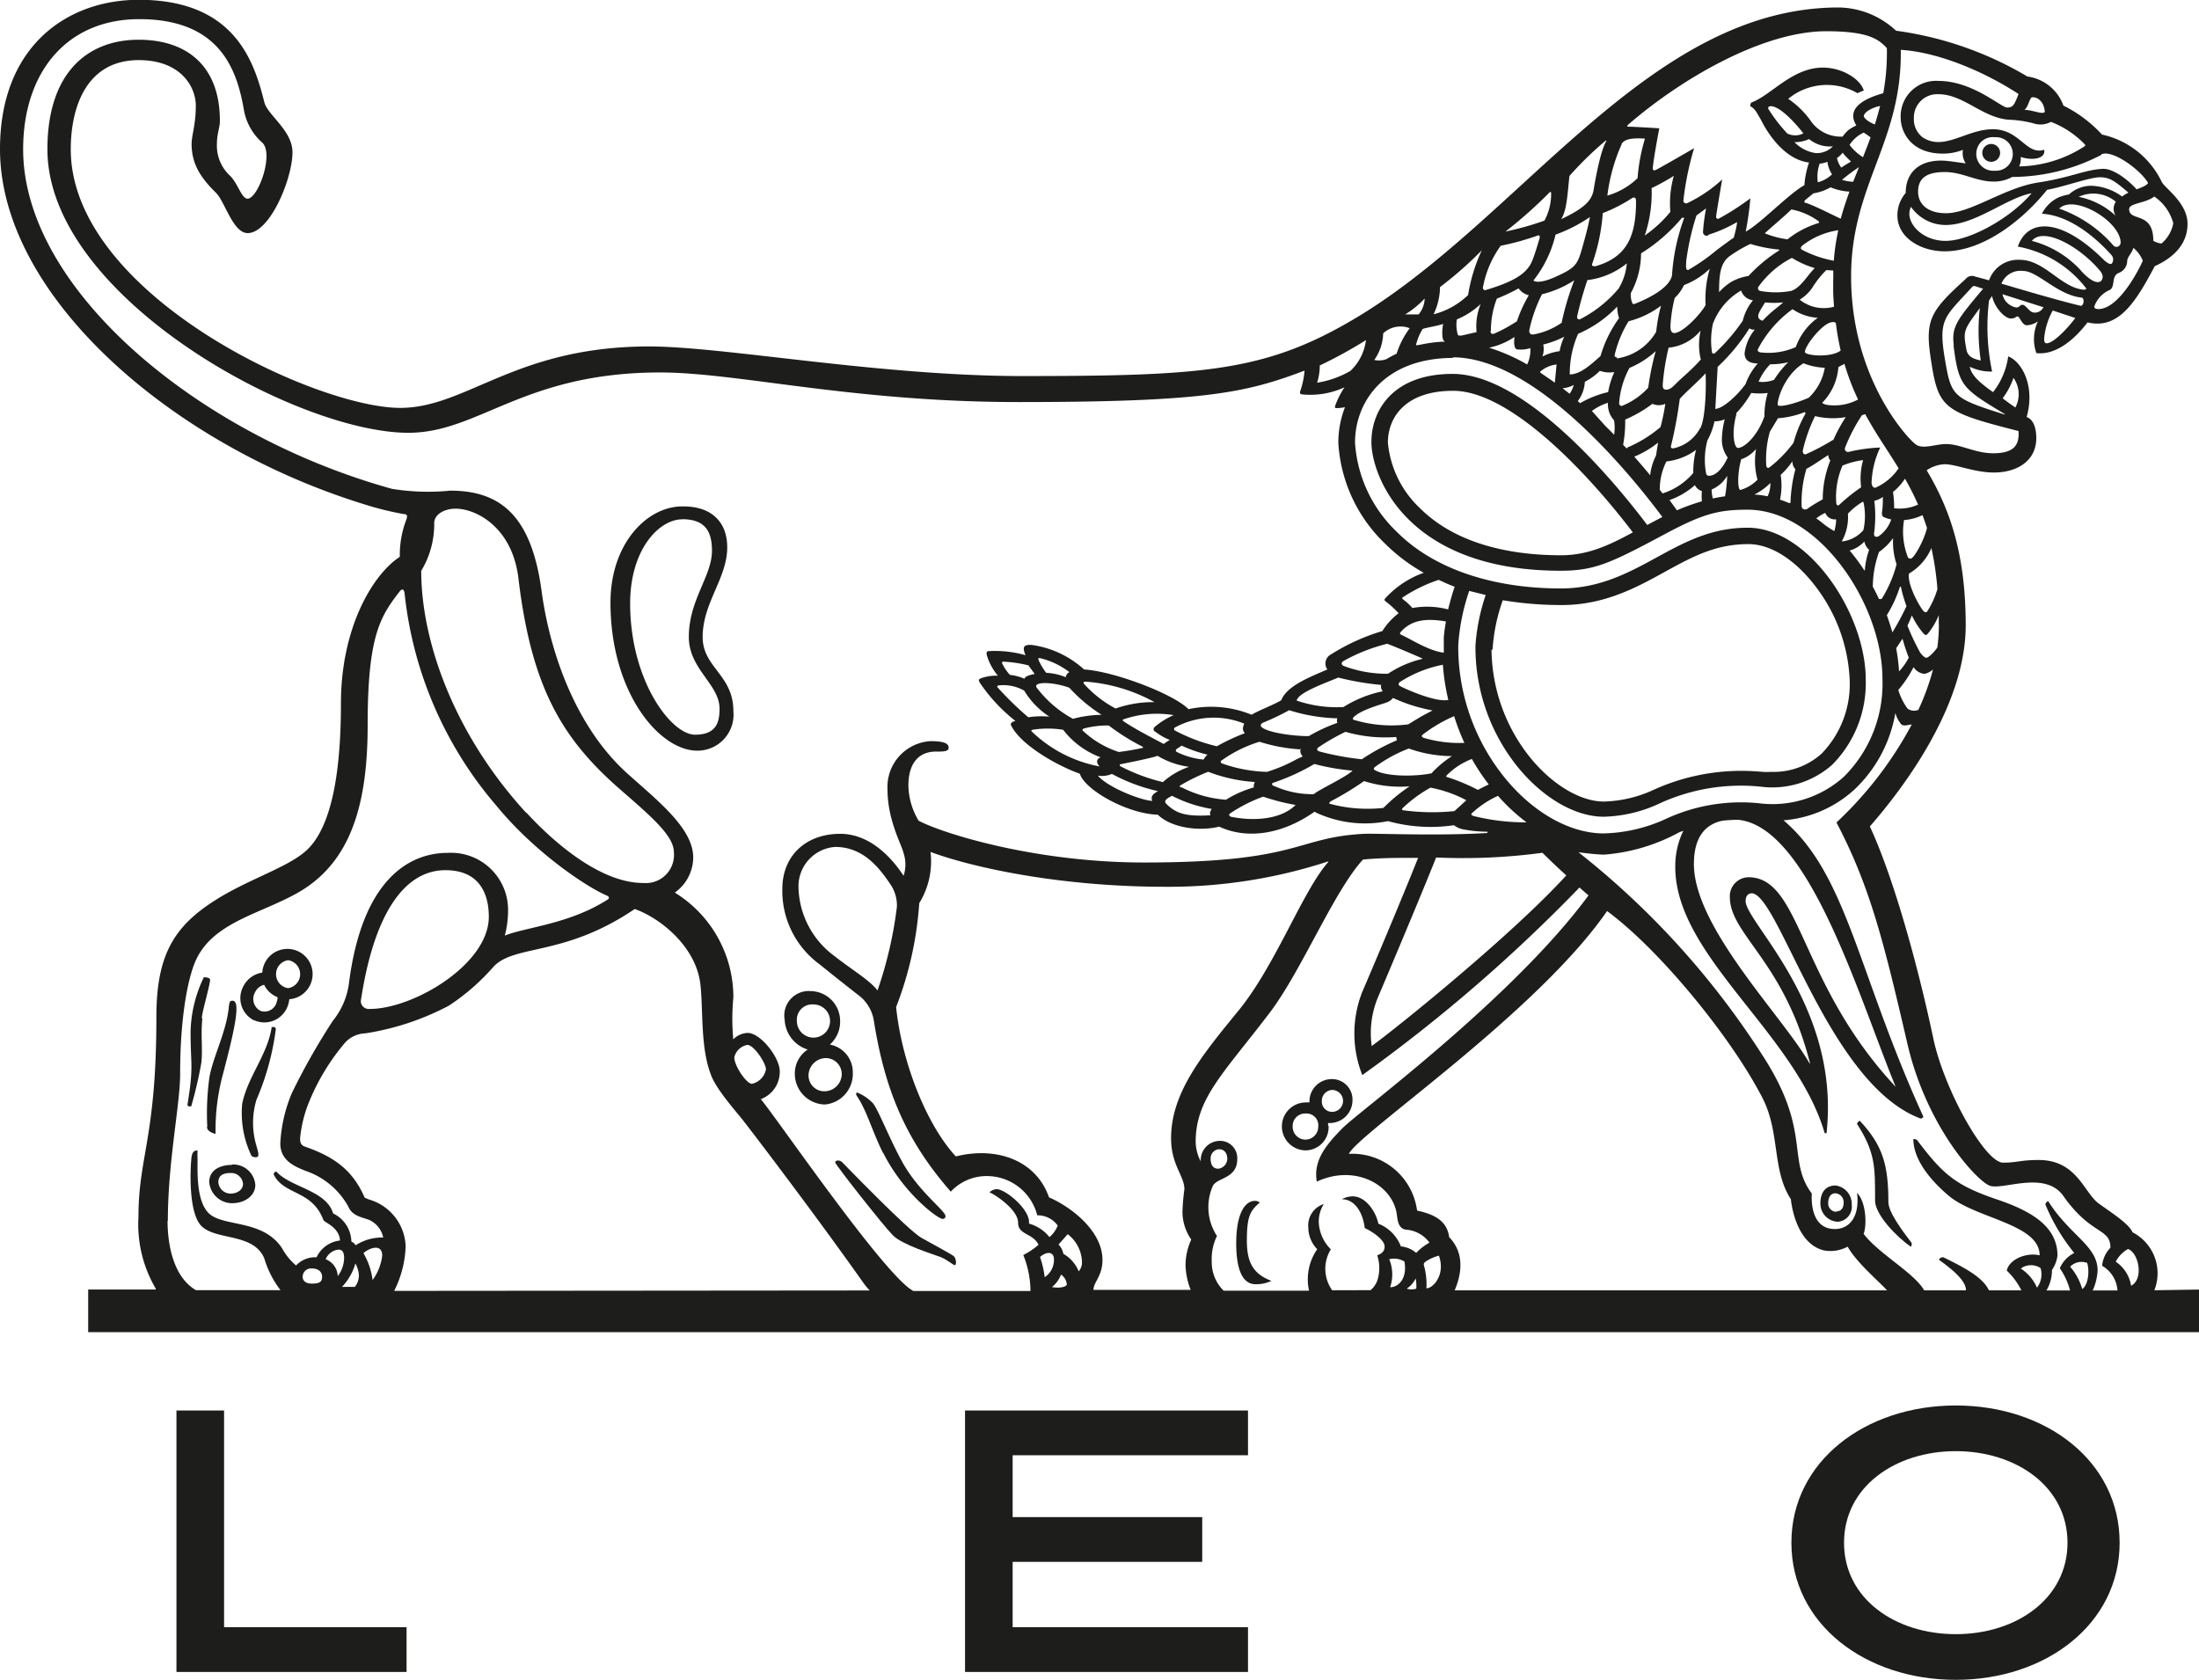 <svg xmlns="http://www.w3.org/2000/svg" xmlns:xlink="http://www.w3.org/1999/xlink" viewBox="0 0 214.72 164.03"><defs><style>.a{fill:none;}.b{clip-path:url(#a);}.c{fill:#1d1d1b;}</style><clipPath id="a" transform="translate(-20.39 -31.63)"><rect class="a" x="20.39" y="31.63" width="214.72" height="164.03"/></clipPath></defs><title>Leo</title><g class="b"><path class="c" d="M230.75,157.62a4.5,4.5,0,0,0-2.13-5.66c-.37-.87-2.19-2-3.24-2.77-1.49-1-2.13-4.29-5.92-4.29-1.83,0-2.07.26-3.48.26-1.77,0-5.76-7.16-6.81-12.12-1.74-8.2-4.13-16.28-6.2-20.71,3.18-3.64,9.36-11.73,9.36-19.64,0-7.3-1.72-11.63-3.81-15.14a3.42,3.42,0,0,1,1.75-.59c1.13,0,2.89.81,4.82.81,2.28,0,4.13-1.16,4.13-3.35,0-1.12-.33-1.85-.94-2.07.87-3.06-.5-5.43-1.8-5.92A7.23,7.23,0,0,1,215,69.92c-1.64-1.14-2.14-1.81-2.27-2.48a4.62,4.62,0,0,0,2.18.47,21.06,21.06,0,0,1-.3-6.94l.29-.44c.28,1.25,1.32,2.2,1.82,2.2s.48-.2.68-.2.44.86.88.86a2,2,0,0,0,1.1-.38,4.09,4.09,0,0,0-.15,3.1c1.58.18,3.32-.83,5-3,3.06.74,4.75-2.08,6.56-5.49,1.77-.8,3.2-2.1,3.2-4.14s-2.21-3.47-2.52-4.09a8.47,8.47,0,0,0-5.83-4.62,13,13,0,0,0-3.77-2.83,4.35,4.35,0,0,0-3.52-2.84,34,34,0,0,0-12.82-4.47,8.36,8.36,0,0,0-5.6-2.27c-18.53,0-30.91,20.47-46.87,30.15-9,5.44-15,5.84-33.16,5.84C106,68.3,91,65.46,83.78,65.46c-13.11,0-17.79,6-24.34,6C51,71.41,27.3,60.28,27.3,46.21c0-4.1,1.52-8.71,6.64-8.71,4.09,0,5.57,2.59,5.57,4.45s-.41,2.9-.41,3.73c0,2.08,1,3.41,2.4,4.8.86.87,1.65,3.91,3.07,3.91,2.19,0,4.38-5.34,4.38-7.89,0-2.13-2.45-3.65-2.75-4.89-1-4-2.9-10-12.26-10-6.95,0-13.55,4.49-13.55,14.58,0,14.2,16.51,28.76,35.43,34.64a30.25,30.25,0,0,0,4,1c.31,0,.39.14.24.56A9.54,9.54,0,0,0,59.43,86c-2.7,1.77-5.75,7-5.75,14.31,0,5.69-.64,11.54-3.14,14.14-1.72,1.79-5.63,2.89-9,5-4.2,2.62-5.88,5.47-5.88,11.5,0,11.76-1.75,13.58-1.75,19.51a12.35,12.35,0,0,0,1.69,7,.41.41,0,0,0,0,.09H29v4.16H235.11v-4.16Zm-80.28,0a3.62,3.62,0,0,1-.13-4,3.94,3.94,0,0,1-1.18-2.65,3.25,3.25,0,0,1,.49-1.77,2.19,2.19,0,0,0-1.51,2.3,3.05,3.05,0,0,0,.87,2.11,5.15,5.15,0,0,0-.8,4.05h-8.34a3.9,3.9,0,0,1-1.16-2.85,5.07,5.07,0,0,1,.51-2.49,5.14,5.14,0,0,1-.42-4.85c.37-.87,2.4-.71,2.4-2.65a1.68,1.68,0,0,0-1.85-1.78,1.87,1.87,0,0,0-1.71,2,4.24,4.24,0,0,1-.5-1.92c0-4.23,2.73-6.69,7.2-12.56,3.15-4.14,6.28-11.88,9.14-15,1.05-.1,2.36-.16,3.93-.16h1.45c-1.63,4.09-4.37,10.57-5.45,13.08a11.07,11.07,0,0,0,0,8.13,155.9,155.9,0,0,0,21.21-18.32c.32.29.62.55.88.77-7.42,10.09-22.4,21.09-24,22.71s-2.9,3.17-2.53,5.24c3.62-1.68,7.22.18,7.78,3,.11.6.08,1.52.88,1.69a3.09,3.09,0,0,1,2.34,1.27,5.44,5.44,0,0,0-1.3,1,2.6,2.6,0,0,0-1.49-.63,3.88,3.88,0,0,0-2.2-2.22c-.22-1.11-1.2-2.67-2.51-2.67a2.29,2.29,0,0,0-1.06.28c1.32,0,2.07,1.38,2.24,2.82.62.27,1.94,1.11,1.94,1.8,0,.42-.21.66-.72.86a4,4,0,0,1,.08,2.21,2.21,2.21,0,0,1-.73,1.19ZM124,156.09a1.3,1.3,0,0,1,.56,1c-.22.28-.86.32-1.45.22a3,3,0,0,0,.89-1.23m-.24-2.94s.72-.8.88-1a3.53,3.53,0,0,1,1.4,2.79,1.29,1.29,0,0,1-.32.84,3.49,3.49,0,0,0-1.5-1.71,1.7,1.7,0,0,0-.46-.89m-1.36,3.2a9.07,9.07,0,0,0-.46-2c.76-.64,1.36-.45,1.36.21a2,2,0,0,1-.9,1.76m4.76,1.25c0-.77.88-1.35.88-2.93,0-2.92-3.22-5.26-5.22-6.11-1.25-3.61-5.09-5-9.1-4-2.78-3-5.25-9-5.83-14.58a34.43,34.43,0,0,0,2.26-10.15,7.76,7.76,0,0,0,1.1-5c4.36,1.61,12.92,3.4,22.91,3.4a50,50,0,0,0,15.93-2.48l0,.06c-2.5,2.82-5.1,10-8.74,14.48-3.48,4.26-6.61,8-6.61,12.48,0,2.65,1.3,3.67,1.3,5a20.4,20.4,0,0,0-.19,2.2,4.8,4.8,0,0,0,.86,2.71,6.12,6.12,0,0,0-.56,2.5,7.24,7.24,0,0,0,.5,2.41h-9.49Zm-21.09-29.25h0c-.76-1-2.48-2-4.22-3.37a8.55,8.55,0,0,1-3.49-6.64,3.85,3.85,0,0,1,3.58-4c2.73,0,4.31,2,5.51,3.83a3.72,3.72,0,0,1,.52,2,39.66,39.66,0,0,1-1.87,8.11m32.5,16.5a.89.89,0,0,1,.8-.92c.6,0,.81.44.83.9a1,1,0,0,1-.87,1c-.49,0-.76-.32-.76-1m0-33.51c-2.36.13-3.34-.14-4.32-1.11-.24-.23-.14-.46.56-.79a13,13,0,0,0,3.87,1.28c-.17.26-.23.48-.11.62m-5.69-1.4c-1.24-.09-4.37-1.35-5.32-2.47a2.46,2.46,0,0,0,1.37-.17,17.38,17.38,0,0,0,4.5,1.68c-.57.33-.71.52-.55,1M120.4,99.07a7.84,7.84,0,0,0,2.46,2.54,8.31,8.31,0,0,0-2.06.06,31.1,31.1,0,0,1-3-2.92c-.09-.1,0-.19.17-.2a4.12,4.12,0,0,1,2.43.52m-2.05-2.83a12.29,12.29,0,0,1,2.46.36l.61.84c-.41.09-.91.19-1,.47a4.69,4.69,0,0,0-1.42-.38,4.56,4.56,0,0,1-.75-1.12c-.06-.1,0-.17.1-.17m6.46,2.55a15.38,15.38,0,0,0,3.15,2.64,11.2,11.2,0,0,0-2.8.39,11,11,0,0,1-3.59-3.11c0-.1,0-.16.05-.21.48-.37,2.28-.07,3.19.29M122,95.91a7.6,7.6,0,0,1,2.81,1.35.64.64,0,0,0-.35.5,5.7,5.7,0,0,0-1.91-.43,5.79,5.79,0,0,1-.74-1.23c-.08-.22,0-.24.19-.19m11.16,7.14a6.19,6.19,0,0,0,1.46.84,3.45,3.45,0,0,0-.6.39c-1.12-.61-2.78-1.44-3.92-2.22-.11-.08-.12-.15,0-.19a10,10,0,0,1,4.89-.41,7.48,7.48,0,0,0-1.86,1.16.28.28,0,0,0,0,.43m-1.14,1.51v.09c-.71.17-1.64.32-2.35.41a9.33,9.33,0,0,1-3.52-2.08c-.08-.09,0-.17.09-.21a9.07,9.07,0,0,1,2.44-.3,21.36,21.36,0,0,0,3.34,2.09m-2.66-3.74a11.26,11.26,0,0,1-3.06-2.38c-.14-.16-.08-.25.09-.25a16.35,16.35,0,0,1,6.76,2,11,11,0,0,0-3.79.62m-8.13,2.08a9.65,9.65,0,0,1,3,0,8.2,8.2,0,0,0,3.66,2.69c-.47.19-.41.57-.1.89a12.93,12.93,0,0,1-6.61-3.4c-.07-.07-.1-.09,0-.15m8.62,3.52a.12.12,0,0,1,0-.18s3.2-.62,3.64-.83a8.15,8.15,0,0,0,3.09,1.08,7.25,7.25,0,0,0-2.56,1.49,18.11,18.11,0,0,1-4.17-1.56m12.18-3.22a20.11,20.11,0,0,0-2.74,1.28,17,17,0,0,1-4.08-1.53.17.17,0,0,1,0-.31,7.92,7.92,0,0,1,6.75-.37c-.16.4-.2.65.07.93M161.47,65l-.31,0a13.67,13.67,0,0,0-2.09.29l-.42.06a5,5,0,0,1,.66-1.6c.52-.17,1.34-.27,2-.49-.07.27-.21,1.49.12,1.7m.8,1.56c8.2,0,17.59,11.71,20.48,15.59l-1.48.78c-2.91-3.87-11.77-14.75-19-14.75-5.86,0-7.93,3.59-7.93,6.65h0v0c0,3.26,3.39,12.57,18.47,12.57,3.3,0,4.84-.72,10.06-3.51,3.73-2,5.26-2.45,8.19-2.45,7,0,13.17,9.23,13.18,16.5a12.81,12.81,0,0,1-3.79,9.6,10.43,10.43,0,0,1-8.22,2.57,17.44,17.44,0,0,0-9.09,1.5,15.36,15.36,0,0,1-6.12,1.44c-3.26,0-6.86-2-9.63-5.4a20.33,20.33,0,0,1-4.57-12.66c0-.11,0-.21,0-.32a20.41,20.41,0,0,1,1.07-5.3l1.61.4a19.51,19.51,0,0,0-1,4.93v.33a18.64,18.64,0,0,0,4.18,11.6c2.47,3,5.59,4.79,8.35,4.79a13.62,13.62,0,0,0,5.5-1.32,19,19,0,0,1,9.86-1.61,8.83,8.83,0,0,0,6.94-2.14A11.32,11.32,0,0,0,202.57,98h0s0,0,0,0c0-6.48-5.59-14.84-11.52-14.84-3.58,0-6.19,1.42-8.95,2.93s-5.56,3-9.3,3c-6.66,0-12.41-1.91-16-5.51a13.19,13.19,0,0,1-4.1-8.72c0-4.13,3-8.28,9.6-8.28m2.27-2.52-1.48.34c-.25,0-.34,0-.36-.11a3.54,3.54,0,0,1-.09-1.47,7.79,7.79,0,0,0,2.33-1.5,5.67,5.67,0,0,0-.4,2.74m3.71.45s-.18,1.07.21,1.23a3,3,0,0,0,1.33-.12,3.28,3.28,0,0,1-.31,1.6h0a18.68,18.68,0,0,0-3.72-1.64,7,7,0,0,0,2.5-1.06m-2.32-.58a8.53,8.53,0,0,1,.58-3.15,18.76,18.76,0,0,0,2.12-1,1.73,1.73,0,0,0,1,.67A13.27,13.27,0,0,0,168.51,63a15.35,15.35,0,0,1-2.22,1.21c-.3.09-.36-.09-.36-.27M181.66,50a21.32,21.32,0,0,0,2.17-1.2,9.8,9.8,0,0,0-.34,3.52,12.26,12.26,0,0,1-2.5,2.31,13,13,0,0,0,.67-4.63m3,2.89a.57.57,0,0,0,.19,0,19.86,19.86,0,0,0-1.2,5.65c-.18.83-1.27,1.81-3.56,2.73-.22.09-.28.05-.33-.08a2.2,2.2,0,0,1-.13-.94,8.14,8.14,0,0,0,1-3.88,16.57,16.57,0,0,0,4-3.48m2.58,1.66A13.59,13.59,0,0,0,190,53.32c0,.41-.32,1.52-.32,1.52s-.43.28-1.69,1.23A19,19,0,0,1,185.22,58c-.28,0-.18-.54-.18-.88a24.79,24.79,0,0,1,1-4.45l.94-.69a18.68,18.68,0,0,0-.3,2.27.36.36,0,0,0,.5.37m9.86-9.41a3.19,3.19,0,0,0,2.32.71,2.19,2.19,0,0,1-1.67.66,3.61,3.61,0,0,1-2.08-1.07,3.31,3.31,0,0,0,1.43-.3m-2.16-.58a15,15,0,0,1-1.84-2.4c0-.07,0-.23.26-.23,1.15,0,3.18,2.65,3.18,2.65a1.72,1.72,0,0,1-1.6,0m4.4,4a3.11,3.11,0,0,1-1.39.78,3.85,3.85,0,0,1,.18-1.82,2.9,2.9,0,0,0,.76-.18,2.69,2.69,0,0,0,.45,1.22m-.14,1.27a5.34,5.34,0,0,0,1.84.42c-.31.85-.6,1.72-.85,2.64-.09,0-2.73-1.37-3.45-1.55-.15,0-.09-.2-.05-.24s.83-.68.83-.68a5,5,0,0,0,1.68-.59m3.9-4.88c-.23.65-.49,1.3-.74,1.94a4.79,4.79,0,0,1-1.31-1.2,3.24,3.24,0,0,1,1.38-1.2c.13.07.45.3.67.46m-.66-2.06c0-.46,1.07-.93,1.59-1q-.23.91-.51,1.8c-.32-.1-1.08-.53-1.08-.83m-.47,5-.57,1.43a4.26,4.26,0,0,1-1.09-.19,17.92,17.92,0,0,1,1.66-1.24m-.78-.55c-.26.17-.57.33-.95.6a2.46,2.46,0,0,1-.42-.94,2.09,2.09,0,0,0,.55-.52,8,8,0,0,0,.82.86m2.29,33.13a2.24,2.24,0,0,0,.82-.38c0,.51,0,.93-.07,1.38s.06.56.25.63a2.92,2.92,0,0,0,.64.19A3.29,3.29,0,0,1,203.82,84c-.3.13-.51,0-.42-.42a12.73,12.73,0,0,0,0-3.13m.45,5.09a5.83,5.83,0,0,0,1.39-1.37,7,7,0,0,0,.34,2.56,12.11,12.11,0,0,1-1.45,3.37.35.35,0,0,1-.28,0c-.18-.4-.38-.79-.59-1.18a10.14,10.14,0,0,1,.59-3.34m2,3.34H206a12.91,12.91,0,0,0,.55,1.9,26.37,26.37,0,0,1-1.38,2.56q-.24-.84-.54-1.68a12.57,12.57,0,0,0,1.28-2.78m.25,5.08a18.19,18.19,0,0,0,.61,1.84,5.66,5.66,0,0,1-.95,1.35,17.73,17.73,0,0,0-.28-2.25c.15-.25.44-.66.62-.94m.48-8.08a6.82,6.82,0,0,1-.33-3.51,4.84,4.84,0,0,0,1.8-.48c.15.4.3.81.44,1.25-.24,1.11-1.26,3-1.6,3a.31.31,0,0,1-.31-.23m-1.3-4.69a9.46,9.46,0,0,0-.11-1.59,5.45,5.45,0,0,0,1.17-1.3,27.17,27.17,0,0,1,1.28,2.53,4.35,4.35,0,0,1-2.34.36m-1.84-2c-.3,0-.36-.35-.36-.53a8.72,8.72,0,0,1,.84-3.4,15.81,15.81,0,0,0-3.05.42.31.31,0,0,1-.39-.38,16.76,16.76,0,0,1,1.66-3.2l.32-.1c1,1.87,2.18,3.51,3.26,5.29a5.32,5.32,0,0,1-2.28,1.9M194.26,78a7.29,7.29,0,0,0,1.15-1.33,1.1,1.1,0,0,0,.29.78,14.46,14.46,0,0,0-.48,3.29h-.17c-.28-.12-.57-.23-.85-.32a6.69,6.69,0,0,0,.06-2.43m1.26-3.13a12.39,12.39,0,0,1-2.34,2.4c-.25.17-.33-.09-.33-.26a9.88,9.88,0,0,1,.36-3.22l.79-1.31a8.62,8.62,0,0,0,2.61-.6l.09.12a12.15,12.15,0,0,0-1.18,2.87m-8.26,3.23a.28.28,0,0,1-.28-.24,7.28,7.28,0,0,1,.13-3.22,6.78,6.78,0,0,0,.69-1.86,2.37,2.37,0,0,0,1-.2,8.62,8.62,0,0,0-.28,2,2.89,2.89,0,0,0,.57,1.73s-.74,1.79-1.84,1.79m1.79,0a13.78,13.78,0,0,1-.21,2c-.41.06-.81.13-1.19.21a3.34,3.34,0,0,1-.12-.87,3.18,3.18,0,0,0,1.52-1.34m-9.75-2.7h-.1l-.31-.33a12.26,12.26,0,0,0,.2-2.46,12.58,12.58,0,0,0,2.66-1.54,1.54,1.54,0,0,0,1.26,0,20.47,20.47,0,0,1-.47,2.27,12.53,12.53,0,0,1-3.24,2m3-.48-.2,1.27a5.46,5.46,0,0,0-.57,1.92c-.47-.58-1-1.19-1.55-1.82a9.38,9.38,0,0,0,2.32-1.37m-2.83-7.28a8.71,8.71,0,0,0,2.6-1.65,26.32,26.32,0,0,0-.73,3.57,7,7,0,0,1-2.58,1.78.25.25,0,0,1-.26-.27,8.47,8.47,0,0,1,1-3.43m-1.22-1.06c-.23,0-.24-.11-.21-.25A11,11,0,0,1,179.41,63a8.88,8.88,0,0,0,3.17-1.52,15.11,15.11,0,0,0-.47,2.54,5.32,5.32,0,0,1-3.84,2.61m8.23.06c-.86,1-1.66,1.61-2.4,2.34-.28.27-.59.65-1,.65s-.35-.37-.35-.55a23,23,0,0,1,.57-3.55,4.61,4.61,0,0,0,3.13-1.68,6.23,6.23,0,0,0,0,2.79m-3.35,10a6,6,0,0,0,2.9-1.13,8.36,8.36,0,0,0-.27,2.25,6.46,6.46,0,0,1-3,2l-.27-.35a6,6,0,0,1,.62-2.72M185.89,79a1.08,1.08,0,0,0,.68.58,5.79,5.79,0,0,0,0,1,20.4,20.4,0,0,0-2.44.88q-.3-.42-.72-1A7.45,7.45,0,0,0,185.89,79m.52-5.59a3.86,3.86,0,0,1-2.62,2c-.13,0-.25,0-.25-.18a43,43,0,0,0,.87-4.65c.53-.62,1.9-1.79,2.52-2.5.07,1.34,0,4.41-.52,5.38m1.23-10.2A6.29,6.29,0,0,1,190.4,60a1.38,1.38,0,0,0,1.16.95,5,5,0,0,0-1,2,18.76,18.76,0,0,1-2.72,3.16c-.14.12-.26,0-.28-.06a7.68,7.68,0,0,1,.1-2.86m.31,8.37h-.09l.23-4.11a18.8,18.8,0,0,0,3.1-3.76.7.7,0,0,0,.53.12,4.51,4.51,0,0,0-1,2.31c0,.71.51,1,1.29,1a6.08,6.08,0,0,0-1.19,2c-.79,1.12-2.22,2.39-2.88,2.42m8.49-4.45a6.36,6.36,0,0,0,2.12.45A5.25,5.25,0,0,1,197,70.47c-1.38.6-2.83.94-3,.73s.5-2.87,2.48-4.09m-2.9,1.62a3,3,0,0,1-1.47.17,5.49,5.49,0,0,1,1.13-1.7A7.27,7.27,0,0,0,195,67a9.55,9.55,0,0,0-1.41,1.76M196.63,66c0-.61,1.68-2.75,2.57-2.9.28-.05.37,0,.45.07a26.7,26.7,0,0,0,.47,2.69c-.94.73-3.49.5-3.49.14m2.76-7c0,.36,0,.72,0,1.09s.05,1,.08,1.49a3.74,3.74,0,0,1-3.35-.69,3.9,3.9,0,0,0,1.34-1.34A9.37,9.37,0,0,1,198.72,58l.68.05c0,.19,0,.37,0,.57Zm.06-1.91a10.91,10.91,0,0,1-3.12-1.08c-.18-.13-.09-.28.06-.41a7.48,7.48,0,0,1,3.5-1.49,20.92,20.92,0,0,0-.44,3m-1.89.73c-.71.7-1.35,1.91-2.29,2.2a8.35,8.35,0,0,1-3,0,.27.27,0,0,1-.14-.46,9.13,9.13,0,0,1,3.23-2.77,9.23,9.23,0,0,0,2.23,1m-4.87,3.35a9,9,0,0,0,1.78,0c-.28.3-1.17.88-2,1.79-.88-.27-.21-1,.26-1.83m2.66.7a4.87,4.87,0,0,0,2.47.84,6,6,0,0,0-2.15,2.86,6.55,6.55,0,0,1-3.34.53c-.19,0-.45-.09-.36-.33a11.25,11.25,0,0,1,3.38-3.9M189.9,72a10.29,10.29,0,0,0,1.49-2A6.52,6.52,0,0,0,193,70a7.57,7.57,0,0,0-.32,2.28c-.71,2-2,3.09-2.59,3.09-.34,0-.68-1.34-.14-3.33m.49,4.43a3.32,3.32,0,0,0,1.42-1,6.85,6.85,0,0,0,.14,3,3.75,3.75,0,0,1-1.67,1c-.29,0-.31-1.72.11-3.08m2.82,2.4a3,3,0,0,1-.27,1.3,9.5,9.5,0,0,0-1.29-.17,6.07,6.07,0,0,0,1.56-1.13m5.36,2.93a1,1,0,0,0,1.06.62,4.32,4.32,0,0,1-.18,1.15c-.26-.15-.52-.31-.76-.48s-.64-.52-1-.76a4,4,0,0,1,.86-.53m-1.85-.37a.32.32,0,0,1-.44-.34,11.27,11.27,0,0,1,.47-3.6c.67-.35,1.39-.88,2.14-1.35a.74.74,0,0,0,.19.53,10.21,10.21,0,0,0-.74,3.8,15.92,15.92,0,0,0-1.62,1m2.63-6.81A22.21,22.21,0,0,1,196.69,76c-.16,0-.27-.09-.27-.36a15.12,15.12,0,0,1,1.2-3.38,7.4,7.4,0,0,0,3,.1,14.44,14.44,0,0,0-1.23,2.27m.92,2.46a7.68,7.68,0,0,1,2-.53,6.67,6.67,0,0,0-.19,2.65A17.36,17.36,0,0,0,200,80.91c-.17.18-.31,0-.31-.19a7.68,7.68,0,0,1,.63-3.67m.51,4.74a6.59,6.59,0,0,1,1.42-1.15h.09a6.34,6.34,0,0,1,0,2.75,3.22,3.22,0,0,1-2,1.1h-.11a4.83,4.83,0,0,0,.6-2.69m1.61,2.73a1.43,1.43,0,0,0,.46.79,7.54,7.54,0,0,0-.42,2l-.05,0A20.59,20.59,0,0,0,201,85.39a3.14,3.14,0,0,0,1.42-.87m-3.52-13.34c-.47-.06-.58-.22-.58-.22a5.58,5.58,0,0,0,1.58-3.49l.59-.31a23.4,23.4,0,0,0,1.33,3.48,4.92,4.92,0,0,1-2.92.54M198,53.26s.06.13-.1.17A9,9,0,0,0,194.93,55a9,9,0,0,1-2.22-.59c.82-.75,1.95-1.69,2.6-2.33A6.54,6.54,0,0,1,198,53.26M194.12,56l0,.08a14.71,14.71,0,0,0-3,2.5,4.91,4.91,0,0,0-1.6.53,5.19,5.19,0,0,0-1.27,1.05c0-1.64.09-2.85,1.06-3.54a13,13,0,0,1,2-1.17,13.49,13.49,0,0,0,2.8.55m-6.77,1.87a10.54,10.54,0,0,0-.41,3.55c-.52.94-2.25,2.73-3.06,2.73-.3,0-.38-.32-.37-.71a14.19,14.19,0,0,1,.42-2.72,4,4,0,0,0,.9-1.25,7.49,7.49,0,0,0,2.52-1.6m-11.23-.25c-.17,0-.27,0-.27-.18a18.76,18.76,0,0,0,1.05-5,15.27,15.27,0,0,0,2.9-1.49c.26-.08.34,0,.35.36,0,3.55-1,5.47-4,6.33m3.1-.29a5.69,5.69,0,0,1-.81,2.47,12.14,12.14,0,0,1-3.79,3c-.21,0-.28-.12-.25-.31a35.45,35.45,0,0,1,1-3.53,7.49,7.49,0,0,0,3.82-1.61m-4.71,6.85a11.66,11.66,0,0,0,3.8-2.65,3.92,3.92,0,0,0,.18,1.13,12,12,0,0,0-1.81,3.7c-.77.66-1.89,1.79-3,1.79a9.6,9.6,0,0,1,.83-4M178,72.69a4.63,4.63,0,0,1,0,1.39c-.27-.28-.56-.57-.85-.85l-1.32-1.47a5.19,5.19,0,0,1,1.57-.8,2.29,2.29,0,0,0,.61,1.73m-.55-2.78A9.6,9.6,0,0,0,174.68,71l-.23-.2a3.38,3.38,0,0,0,.69-1.89,5.86,5.86,0,0,0,1.47-1.07,2.81,2.81,0,0,0,1.41.12,8,8,0,0,0-.61,2M171,66.44a2.2,2.2,0,0,0,.08-1.17,9.34,9.34,0,0,0,2.05-.76,5.55,5.55,0,0,0-.45,1.41,5.24,5.24,0,0,0-1.68.52m1.38.8L172.21,69c-.47-.35-1-.68-1.43-1a.41.41,0,0,1,0-.08,3,3,0,0,1,1.58-.7m1.69,2a2.38,2.38,0,0,1-.4.86l-.68-.54a2.59,2.59,0,0,0,1.08-.32m-1.14-6.1a6.91,6.91,0,0,1-2.74,1.16c-.3.06-.56-.08-.41-.6a14.16,14.16,0,0,1,1.2-3.32A10.14,10.14,0,0,0,174.11,59a26.83,26.83,0,0,0-1.23,4.11m6.94,20.51c-2.29,1.24-4.37,2.23-7,2.23-6,0-10.78-1.59-13.79-4.61a10.05,10.05,0,0,1-3.12-6.39c0-2.45,1.69-5.06,6.37-5.06,5.61,0,13.21,8.11,17.55,13.83m17.26,51.86h0c-2.55-4.52-11.3-13.25-11.3-19.48,0-2.5,1-3.85,2.78-4.23a14.49,14.49,0,0,1,1.53-.09c6.92.66,11.76,17.23,15.39,26.07,0,0,0,0,0,0-9.47-10.12-9.21-20.46-14.37-20.46a1.85,1.85,0,0,0-1.82,1.93c0,3.66,5.31,6.28,7.83,16.24M160.27,101l-.94.5c-.3.16-1.43.86-1.43.86a12.75,12.75,0,0,1-5.28-.43c-.14,0-.16-.15-.08-.24.7-.77,3-1.35,3.19-1.45a1.35,1.35,0,0,0,.68-.46,16,16,0,0,0,3.86,1.22M157,98.28a11.9,11.9,0,0,1,4.28-1.74,21.08,21.08,0,0,0,.53,3.43c-1.19.29-4.34-1.12-4.77-1.38a.19.19,0,0,1,0-.31m-.3,5.31a.63.63,0,0,0,.06.32,20.56,20.56,0,0,0-3.44,1.86,27.35,27.35,0,0,1-4.13-.76c-.23-.08-.31-.22-.12-.39a20.35,20.35,0,0,1,2.66-1.53,13.92,13.92,0,0,0,5,.5m-2.21,3a14,14,0,0,1,3.39-1.87,12.63,12.63,0,0,0,4.22.74,10.09,10.09,0,0,0-2,1.68c-1.51.32-4.44.36-5.56-.33a.12.12,0,0,1,0-.22m4.77-2.92c-.23-.11-.18-.24,0-.36a14.19,14.19,0,0,1,3-1.75,20.74,20.74,0,0,0,1,2.61,12.24,12.24,0,0,1-4-.5m6.75-8.59a17.41,17.41,0,0,1,1-4.84,34.31,34.31,0,0,0,5.77.47c4.14,0,7.28-1.71,10-3.21s5-2.74,8.21-2.74c2.23,0,4.68,1.58,6.72,4.35A16.07,16.07,0,0,1,201,98a9.74,9.74,0,0,1-2.74,7.22,7,7,0,0,1-4.89,1.78,8.38,8.38,0,0,1-.86,0c-.75-.07-1.49-.1-2.18-.1a20.74,20.74,0,0,0-8.4,1.82A12.34,12.34,0,0,1,177,109.9c-2.27,0-5-1.62-7.14-4.23a17.06,17.06,0,0,1-3.83-10.61M162.4,89c-.21.64-.42,1.37-.61,2.14A8,8,0,0,0,158.3,91a5.27,5.27,0,0,0-.88-.82c-.18-.15-.11-.2,0-.26a14.8,14.8,0,0,1,3.45-1.67c.51.24,1,.47,1.58.68m-.87,3.38c-.09.5-.16,1-.21,1.52l0,.45a1.09,1.09,0,0,0,0,.18c0,.2,0,.4,0,.6s0,.2,0,.3c-1.41-.15-3.19-1.3-4.12-1.73-.18-.08-.21-.15-.07-.31,1.12-1.24,2.61-1.31,4.45-1m-2.37,3.59,0,.06a10.27,10.27,0,0,0-3.34,1.45,11.89,11.89,0,0,1-4.37-.78c-.15-.08-.28-.32.09-.5a17.08,17.08,0,0,1,4.21-1.65c.92.36,2,.81,3.39,1.42m-4,2.64a.74.74,0,0,0,.17.58,11.51,11.51,0,0,0-3.84,1.54,12,12,0,0,1-4.44-.59c-.13,0-.17-.08,0-.29.53-.74,3.16-1.65,3.93-2a26.79,26.79,0,0,0,4.2.72m-4.28,3.26a.53.53,0,0,0,0,.44,16.68,16.68,0,0,0-2.8,1.3c-1.58,0-3.9-.34-4.55-.84-.19-.14-.19-.33.08-.47a23.91,23.91,0,0,0,2.56-1.22,16.75,16.75,0,0,0,4.74.79m-3.6,3c-.13.21,0,.55.19.72l-.55.25A15.16,15.16,0,0,1,144.1,107a14.22,14.22,0,0,1-4.38-.82c-.16-.06-.16-.2-.08-.27a12.76,12.76,0,0,1,3.73-1.85,16.47,16.47,0,0,0,3.93.74m-9,.52a1.42,1.42,0,0,0-.38.48,7.32,7.32,0,0,1-2.65-.76.16.16,0,0,1,0-.26l.5-.34a13.76,13.76,0,0,0,2.52.88m-2.61,3.21c-.1-.05-.13-.16,0-.23a19.47,19.47,0,0,1,2.68-1.31,15.41,15.41,0,0,0,4.56,1,.87.87,0,0,0-.1.53,10.57,10.57,0,0,0-2.72,1.2,11.15,11.15,0,0,1-4.39-1.24m4.76,2.6a14.8,14.8,0,0,1,3.26-1.66,20.22,20.22,0,0,0,3.17.81c-1.48,1.47-4.19,1.59-6.33,1.15-.18-.09-.19-.21-.1-.3m4.31-2.7c-.24-.1-.23-.27-.05-.32a21.11,21.11,0,0,0,4-1.83,22,22,0,0,0,3.73.65c-.63.63-3.28,1.85-3.79,2.3a9.11,9.11,0,0,1-3.86-.8m5.47,1.52a28.74,28.74,0,0,0,3.3-2,11.52,11.52,0,0,0,4.45.51,16.81,16.81,0,0,0-2.56,2.11,14.17,14.17,0,0,1-5.18-.39c-.12,0-.15-.12,0-.2m7.06.61a13.12,13.12,0,0,1,2.72-2,12.38,12.38,0,0,1,3.5,1.23l-1.16,1.06a21,21,0,0,1-5-.08c-.12,0-.15-.1-.09-.17m4.4-3.07c-.15,0-.15-.1,0-.24a7,7,0,0,1,2.39-1.53,20.65,20.65,0,0,0,1.65,2.49c-.35.15-1.06.53-1.06.53a19.1,19.1,0,0,0-3-1.25m2.4,3.54a9.4,9.4,0,0,1,2.56-1.71,18.25,18.25,0,0,0,2.79,2.59,21.09,21.09,0,0,1-5.1-.6c-.27-.06-.35-.18-.25-.28M171,114.9c.65.65,1.49,1.45,2.33,2.21-5.33,5.85-16.69,15-19,16.66a9.1,9.1,0,0,1,.59-4.71c1.12-2.64,4.09-9.66,5.7-13.7A57.84,57.84,0,0,0,171,114.9m-11.59,40.22c0-.13.06-.22.22-.32a4.21,4.21,0,0,1,1.26-.56c.69,1.91-.64,3.24-1.22,3.18a6.78,6.78,0,0,0-.26-2.3m-.73,2.34a1.48,1.48,0,0,1-.93,0,2.42,2.42,0,0,0,.87-1,3.67,3.67,0,0,1,.06,1m-2.64-2.87a1.91,1.91,0,0,1,1.49.23c.31,1.88-.79,2.53-1.4,2.5a3.88,3.88,0,0,0-.09-2.73m5.85-2.16c-.16-1.24-.93-2.13-3.13-2.59a6.38,6.38,0,0,0-6.66-5.54c.93-2,18.38-13.78,25.21-23.71,5.21,3.84,12.23,12.47,15.21,18.32,1.69,3.34.89,7,2.74,9.82,0,0,.35,4.31,3.24,5a3.49,3.49,0,0,0,2.3-.37c.9,1.59,3,3.33,3.85,4.27H162.43c.67-1.57,1-3.61-.53-5.19m55.81,3.06a1.57,1.57,0,0,1,.86-.32,1.68,1.68,0,0,1,1.07.27,2.16,2.16,0,0,1-.35,1.92,4.21,4.21,0,0,0-1.58-1.87m6,2a5.86,5.86,0,0,0-1.18-2.18,1.55,1.55,0,0,1,1.66-.37c.23.72.14,2.12-.48,2.55m4.47-3.91c1.05.38,1.56,2.94.3,3.59a3.49,3.49,0,0,0-1.5-2.35,3,3,0,0,1,1.2-1.24M199.74,112c3.2,6.12,4.54,11.36,6.89,21.52,1.88,8.15,6.79,13.43,8.05,13.89s5.28-1.48,7.12.91c2.78,4,4.66,3.16,4.66,5.15a2.9,2.9,0,0,0-.81,1.76,3,3,0,0,1,1.5,2.41h-2.42a5.49,5.49,0,0,0,.48-1.94c0-2.44-2.71-3.41-4.83-6.79a.45.45,0,0,0-.27.33,18.82,18.82,0,0,0,2.82,4.74,2.93,2.93,0,0,0-1.41,1.49,6.85,6.85,0,0,1,1,2.17h-2.31a3.75,3.75,0,0,0,.54-2,3.13,3.13,0,0,0,.54-1.41c0-2.9-2.66-4.38-5.91-5.48-4.1-1.39-5.3-2.49-7.81-5.81a.75.75,0,0,0-.35-.09c0,2.28,2.13,4.44,3.5,5.58,2.7,2.22,8.83,2.72,8.83,5.78-1.35-.32-3,.43-3.21,1.49a7,7,0,0,1,1.43,1.93h-3.17c-.58-1.24-2.25-2.16-4.47-3.24-.18,0-.52.18-.35.3,1.28.92,2.58,2,2.58,2.94h-4.08c-1-1.73-4.42-3.55-5.92-5.52.31-.73.29-3.06-.64-4,.28,2.26-.69,3.53-2.17,3.53-1.91,0-2.33-1.88-2.25-3.47-2.47-3.31,0-6.07-4.78-13.44a80.53,80.53,0,0,0-18-19.88s1.68.23,2.52.23a18.22,18.22,0,0,0,7.32-2.18l.4-.15a7.93,7.93,0,0,0-.79,3.53c0,8.72,11.74,16.23,14.59,26l.18,0c1.37-12.44-7.9-20.56-7.9-22.67,0-.47.23-.75.59-.75,2.64,0,7.49,18.68,16.52,22a.39.39,0,0,0,.25-.18c-6.44-14.12-7.44-23.67-13.66-28.95a11.58,11.58,0,0,0,6.92-3,13.37,13.37,0,0,0,4-7.48,2.9,2.9,0,0,0,.6,1.13c.26.19.71,0,1,0a36.7,36.7,0,0,1-7.35,9.56m8-11a1.05,1.05,0,0,1-1.07-.13,6,6,0,0,1-.89-1.81,11.27,11.27,0,0,0,1.49-2.23,1.4,1.4,0,0,0,1.08.66,1.93,1.93,0,0,0,.82-.43,23.68,23.68,0,0,1-1.43,3.94m2-8.34a17,17,0,0,1-.15,2.26c-.36.52-.89,1-1.07,1s-.51-.34-.64-.57a22.87,22.87,0,0,1-1.21-2.57c.09-.18.34-.73.43-1a8.17,8.17,0,0,0,1.08,1.7c.24.26.31.31.55,0a6.81,6.81,0,0,0,1-1.72v.84m-.72-7.4a29.39,29.39,0,0,1,.59,4,8.5,8.5,0,0,1-1,2.2c-.18.18-.34,0-.49-.2-.59-.87-1.44-2.59-1.29-3.5a5.33,5.33,0,0,0,2.21-2.54M217,68.53a2.77,2.77,0,0,1,.18,2.89c-.33-.22-1-.7-1.24-.9a7.34,7.34,0,0,0,1.06-2m-4.6-2.75c-.34-1.85-.28-1.89,1.31-4.06a19.85,19.85,0,0,0,.09,5.12c-.53-.12-1.25-.27-1.4-1.06m-1.26-.42c.51,4,.83,4.19,5,6.71,0,0,0,.06,0,.05-5.06-1.59-5.22-1.78-5.82-5.29-.71-4.1-.05-4.2,2.62-7.15.1-.11.17-.14.4-.07s.36.13.69.22c-2.61,3.12-3.09,3.72-2.86,5.53m7.85-3.2c-.48,0-.8-.76-1.15-.76s-.27.48-1,.14a1.64,1.64,0,0,1-.95-1.17l4,1.27a.91.91,0,0,1-.9.52m1.21,3c-.21,0-.24-.19-.24-.48a7,7,0,0,1,.84-2.72l2.2.73c-.61.85-2.1,2.47-2.8,2.47m3.33-3.66c-2.51-.59-7.37-2.06-7.74-2.16a2,2,0,0,1,2.14-1.24c1.37,0,3.29,2.3,5.6,2.59.22,0,.28.16.28.38s-.14.46-.28.43m1.72.32c-.29,0-.45-.14-.38-.29a2.76,2.76,0,0,1,1.5-1.58c.57-.33.11-1.39.9-1.67a1.27,1.27,0,0,0,.8-1.15c0-.4.52-.85.6-1.29a3.19,3.19,0,0,1,.92,1.25c-.17.46-2.23,4.73-4.34,4.73M223.54,58a9.9,9.9,0,0,0-4.75-2.85c1.13-1.4,4.63.52,6.63,2.89.37.43.33.76.15,1-.54.53-1.68-.62-2-1M227,52.72a7.49,7.49,0,0,0-3.64-1.87,3.42,3.42,0,0,1,3.63.48,1.24,1.24,0,0,0,0,1.39m.46,2.62a.4.4,0,0,1-.7.26A12.51,12.51,0,0,0,221.46,52c1.47-1.45,6,1.24,6,3.35m5.14-1.94a3.35,3.35,0,0,1-1.16,2,2,2,0,0,1-.79-.27c0-2.93-2.36-1.82-2.36-3.09,0-.6,1.56-.54,2.45-1.23a4.58,4.58,0,0,1,1.86,2.62m-7-6.75c1.08-.46,3.82,1.54,4.54,2.81-.17.29-.81.49-1.12.62-1-1.11-2.44-2.09-3.37-2-1.67.09-3.13.86-6.24,1.33-3.29.5-6.57,3-9,3-1.84,0-2.73-.93-2.73-2.1,0-1.56,1.18-1.92,2.63-1.92,1.67,0,3.1.93,4.71.93a3.72,3.72,0,0,0,1.85-.45,19,19,0,0,0,8.69-2.15m-6.8,3.74c-1.89,2.29-5.94,4.65-8.4,4.65s-4.06-2-3.37-3.32a4.12,4.12,0,0,0,3.37,1.77c2.91,0,5.92-2.63,8.4-3.1m-5.39-3.82a1.6,1.6,0,0,1,1.79-1.65,1.64,1.64,0,1,1,0,3.27,1.66,1.66,0,0,1-1.8-1.62m10.63-.8a12.07,12.07,0,0,1-6.44,2,1.78,1.78,0,0,0,.15-.92c1.2.38,2.46.16,2.29-.71-1.75.57-2.38-2-5-2s-4.73,2.15-6.84.81a2.21,2.21,0,0,1-.88-1.86,2.28,2.28,0,0,1,2.41-2.37c2.42,0,4.28,2.29,6.85,2.49a10.83,10.83,0,0,1,2.4.35,2.16,2.16,0,0,0,1.72-.14A9.09,9.09,0,0,1,224,45.77m-5.29-4.61c.54-.17,1.3.37,1.34,1.41-.26.26-1.08-.18-2-.22.34-.18.45-.9.69-1.19M206,36.5c3.62.21,8.15,2.12,11.49,4.31-.39,1-.51,1.32-1.11,1.32s-3.37-2.6-6.72-2.6a3.46,3.46,0,0,0-3.68,3.59c0,1.34.95,3.49,4.08,3.51a5.25,5.25,0,0,0,2-.37,1.84,1.84,0,0,0,.27,1.32c-.66-.07-1.74-.27-2.4-.27-2.3,0-3.46,1.31-3.46,3.16a3.35,3.35,0,0,0-.81,2.2c0,2.19,2.31,3.5,4.61,3.5,3.93,0,7.82-3.27,10-6,1.77-.34,4.19-1.23,5.17-1.23s1.5.41,2.78,1.5a4,4,0,0,0-.62.38,5.4,5.4,0,0,0-3-1.05,3.23,3.23,0,0,0-2.19.85,4.71,4.71,0,0,0-1,.28,3.56,3.56,0,0,0-1.64,1.6c2.65.16,5.14,2.2,6.76,4a.66.66,0,0,1,.09.83c-.1.15-.3.1-.73-.25-4.33-4.33-7.55-4.08-8.47-1.37a10.88,10.88,0,0,1,6.69,4.1c0,.08-.19.12-.34.1C221.59,59.66,220,57,217.61,57a3,3,0,0,0-3,2l-1.37-.37a.79.79,0,0,0-.93.26c-3.51,3.18-4,4-3.34,8.09.7,4.54,1.28,4.9,8.52,6.74.07,1.23-.28,2.17-2.49,2.17-1.73,0-3.2-.9-4.59-.9-1.05,0-2.32.57-3,0-.89-.68-6.27-6.54-6.27-16.36,0-9,5-13.13,4.85-22.16m-26.67,7.38c5.16-4.49,13.16-9.17,19.4-9.17,4.41,0,5.18.92,5.91,1.64a21.79,21.79,0,0,1-.35,4.41c-1.66.47-3.71,1.38-2.63,3.15a4.44,4.44,0,0,0-.77.45,3.78,3.78,0,0,0-.57.64,3.59,3.59,0,0,1-3-1.38A8.74,8.74,0,0,0,195,41.28a5.93,5.93,0,0,1,6.76-.55c.18-.08.37-.17.62-.26-.35-1.15-2.14-2.24-4-2.24-3,0-5.08,2.74-7,3.42a.74.74,0,0,0-.09.35c.54.27.71.8,1,1.24.87,1.77,2.54,4,4.74,4.26a8.6,8.6,0,0,0-.45,2.21c-1.55.86-4.38,3.85-5.73,4.53A30.07,30.07,0,0,0,191.3,51a25.63,25.63,0,0,1-3.12,2c-.13,0-.24-.06-.22-.25.09-.69.59-3.59.59-3.59a13.76,13.76,0,0,1-3.4,2.3.27.27,0,0,1-.39-.22,28.93,28.93,0,0,1,1.05-5.14s-3.1,1.8-3.73,2.12c-.2.1-.32,0-.31-.14.08-1,.64-3.92.64-3.92S180,44,179.28,44Zm-.59,1.83c.27-.45,1-.61,2.28-.51a17.85,17.85,0,0,0-.72,3.86,7.17,7.17,0,0,1-2.95,1.7,17.42,17.42,0,0,1,1.39-5m-5.09,3.08a33,33,0,0,1,3.54-3.45h.09c-.68,1-1.29,4.92-1.29,4.92-.21.93-.85,1.67-3.15,2.75.57-.88.61-2.49.81-4.22m2,4c-.18,1-.55,2.29-.72,2.9-.5,1.77-.62,2.05-2.75,3-1.68.73-2.05.31-2.05.31a11.39,11.39,0,0,0,2.16-4.48,14.8,14.8,0,0,0,3.36-1.72m-3.88-2.47.09.09a5.57,5.57,0,0,1-.65,2.73,28.29,28.29,0,0,1-3.81,1.07,43.62,43.62,0,0,0,4.37-3.89m-4.85,5.28a25.66,25.66,0,0,0,3.63-1c.18-.08.23.1.18.27s-.42,1.46-.72,2.2c-.5,1.21-1.71,2-4.47,2.83a.23.23,0,0,1-.35-.18,10,10,0,0,1,1.73-4.1M161,59.66a36.29,36.29,0,0,0,4.08-3.59,16.45,16.45,0,0,0-1.34,4.37,7.53,7.53,0,0,1-3.37,1.88,6.32,6.32,0,0,0,.63-2.66m-1.5,1.08a2.5,2.5,0,0,1-.59,1.59l-1.31,0a9.14,9.14,0,0,0,1.9-1.55m-4.06,3.41a2.47,2.47,0,0,1,2.6-.51,8.48,8.48,0,0,0-1.28,2.49,10.71,10.71,0,0,0-1,.53,2.13,2.13,0,0,1-1.18.08,4.73,4.73,0,0,0,.87-2.59m-6.18,3.12a43.84,43.84,0,0,0,4.5-2.47,5,5,0,0,1-1.51,3A9.4,9.4,0,0,1,149,69a5.71,5.71,0,0,0,.26-1.77M58.65,79.36c-18.93-5.25-36-19.52-36-33.15,0-7.47,4.21-12.71,11.34-12.71,8,0,9.58,5.09,10.24,9A5.55,5.55,0,0,0,46,45.56c1.16,1.08-.4,5.47-1.44,5.47-.58,0-.94-1.49-1.71-2.24a4,4,0,0,1-1.28-3.11c0-1,.29-1.55.29-2.26,0-5.34-3.21-7.91-7.94-7.91-4.93,0-8.9,3.17-8.9,10.7,0,14.37,24.28,27.68,35.25,27.68C67.16,73.89,71.5,68,84.85,68c7.57,0,18.71,2.89,35,2.89,18.28,0,22.26-.93,27.92-3.07a7.78,7.78,0,0,1-.42,2c-.06.19,0,.3.17.32a8,8,0,0,0,4.15-.69,8.51,8.51,0,0,0-.9,1.78c-.06.18-.05.26.17.25a4.15,4.15,0,0,0,.78-.09,9.63,9.63,0,0,0-.65,3.49h0v0a14.82,14.82,0,0,0,4.56,9.83,17.36,17.36,0,0,0,3.78,2.85,9.3,9.3,0,0,0-3.77,2.51c-.09.11-.07.18,0,.24a10.82,10.82,0,0,1,1.32,1.2,6.47,6.47,0,0,0-1.59,1.74,20,20,0,0,0-5,2.27A1,1,0,0,0,150,97c-1.55.68-3.94,1.56-4.5,3-.66.42-2.08.94-2.9,1.42a10.46,10.46,0,0,0-6.16-.54C135,99.4,129.18,97.18,126.24,97a9.49,9.49,0,0,0-5.08-2.39c-.77-.05-1,.14-.63,1a10.83,10.83,0,0,0-3.59-.4c-.18,0-.26.1-.19.4a5.53,5.53,0,0,0,1.08,2,4.39,4.39,0,0,0-1.68.26c-.24.11-.21.22-.05.48a16.6,16.6,0,0,0,3.44,3.68c-.39.09-.51.26-.42.44,1,2,4.68,4,6.71,4.71.48,1.59,4.67,3.93,7.61,4,1.21,1.2,3.84,1.69,6,1.17,2.73,1.27,6.16.76,9.31-1.46l.17.1a11.36,11.36,0,0,0,7,.82,15.63,15.63,0,0,0,6.44.4,2.13,2.13,0,0,0,1,.42,12.05,12.05,0,0,0,2.23.21c.07,0,.06.07,0,.13-5.18.31-11.15,0-12.2.09-6.56.39-6.14,2.79-21.3,2.79-10.68,0-19.71-2.86-22-4.08a6.9,6.9,0,0,1-1-3.42c0-2.47,1.26-3.33,2.66-3.33.73,0,1.27,0,1.27-.37s-.31-.65-1.78-.65a4.48,4.48,0,0,0-4.19,4.72c0,3,1.37,5.35,1.57,6.22a3.54,3.54,0,0,1,0,2.21c-1.59-2.42-3.73-4.1-6.19-4.1-3.4,0-5.65,2.19-5.65,5.37a8.89,8.89,0,0,0,3.69,7.41c1.55,1.27,3.93,3.12,3.93,3.12a3.89,3.89,0,0,1,1.3,2.25c1,6.3,2.82,11.42,7.53,16.79a4.75,4.75,0,0,1,3.53-1.52,5.07,5.07,0,0,1,4.91,3.83,2.42,2.42,0,0,1,2,1,2.75,2.75,0,0,1-.81,1.13,3.83,3.83,0,0,0-2-1.32c.19-1.32-2.28-3.36-3.14-3.36a1,1,0,0,0-.71.31c.62.25,2.79,1.72,2.79,2.95s1.43,1,2,2.17a7.57,7.57,0,0,1-1.49,1,9.58,9.58,0,0,1,.7,3.51l-.44,0h-11c-2.83-1.51-13.32-16.87-14.89-18.73a2.85,2.85,0,0,0,1.85-2.73c0-1.31-1.86-3.74-3.14-3.74a2.09,2.09,0,0,0-1.4.63A21.89,21.89,0,0,1,92,129a12,12,0,0,0-5.72-10.21,4.25,4.25,0,0,0,1.8-3.42c0-2.85-3.43-5.51-6.43-8.21-4.86-4.36-7.52-11.46-8.38-17.84-1-7.41-4.08-9.78-8.92-9.78a22,22,0,0,1-5.65-.17M49.94,156.3a.83.83,0,0,1,.9-.81c.62,0,1,.31,1,.83s-.32.65-1,.65-.9-.35-.9-.67m3.43-.06a1.84,1.84,0,0,0-1.18-1.65,1.52,1.52,0,0,1,1.26-.94c.41,0,.54.33.54.81a3,3,0,0,1-.62,1.78M55.09,155a2.69,2.69,0,0,1,.25.61,1.79,1.79,0,0,1-.3,1.68H53.78A5.42,5.42,0,0,0,55.09,155m.79-1c.43-.43,1.83-1.05,1.83.24a5,5,0,0,1-.94,2.38,6.88,6.88,0,0,0-.89-2.62m3,3.68A10.46,10.46,0,0,0,60,153.33a4.94,4.94,0,0,0-3.57-4.57l-.43-.18c-1.18-2.72-3-4-5.87-5-.43-.15-.45-.55-.43-.87a12.49,12.49,0,0,1,.94-3.65,21.37,21.37,0,0,1,3.49-5.67,2.83,2.83,0,0,1,1.95-.86,25.9,25.9,0,0,0,8.14-2.7,21.26,21.26,0,0,0,4.25-3.68c2-2.38,6.89-1,13.9-5.76,2.57.92,6,3.72,6.41,7.37.28,2.53,0,6.09,1,8.74.43,1.33,2.32,3.48,3,4.32s7.13,9.3,11.79,15.9a8.07,8.07,0,0,0,.74.92Zm-3.26-28.29c1.28-8.59,4.29-12.79,8.26-12.79,3.43,0,4.24,2.44,4.24,4.55,0,4.64-7.36,9-11.63,9a.78.78,0,0,1-.87-.8M71.77,111c-7-7.63-10.25-16.68-10.25-23.63a8.82,8.82,0,0,0,1.27-4.67c0-.85,1-1.4,2.09-1.4,2,0,5.53,1.81,6.13,6.79,1.29,10.83,4.36,15.8,10.09,20.76,3.12,2.71,5.09,4.46,5.09,6a2.75,2.75,0,0,1-3,3c-4.47,0-9.26-4.53-11.39-6.86m20.29,23.88a1.61,1.61,0,0,1,1.27-1.21c.65,0,1.82,1.78,1.82,2.39a1.78,1.78,0,0,1-1.37,1.41c-.53,0-1.72-1.74-1.72-2.59m-55.31,16c0-5.87,1.2-11.31,1.2-14.42,0-5.2.67-8.79,1.35-10.61,1.55-4.17,6.5-4.91,10.3-7.13,5.1-3,6.66-8.69,6.66-16.28,0-8.59,1.19-10.56,3.09-13,.11-.15.19-.23.3-.23s.19.13.22.4a37.86,37.86,0,0,0,8.95,20.69c3.78,4.62,8.9,8,10.82,8.8.18.08.25.24.08.36-3.74,2.42-8.11,2.73-10.07,3.54a9.62,9.62,0,0,0,.32-2.46,5.57,5.57,0,0,0-5.9-5.62c-3.74,0-8.37,2.57-9.65,12.84a7.35,7.35,0,0,1-1.56,3.56,64.27,64.27,0,0,0-4,7.05,14.49,14.49,0,0,0-1.13,4.91c0,1.57,1.17,2.19,2.5,2.7a7.54,7.54,0,0,1,4.13,3.46c.37.88,1.13,1,2,1.3a2.41,2.41,0,0,1,1.42,1.74,4.75,4.75,0,0,0-2.7.76.81.81,0,0,0-.41-.36,3.12,3.12,0,0,0-1.78-2.75c-.69-2.28-4.1-2.51-5.55-4.09a.29.29,0,0,0-.26.27c1,2.07,3.73,1.48,4.86,4.46.09.25,1.54.68,1.62,2a2.88,2.88,0,0,0-2.29,1.64,2.54,2.54,0,0,0-2,.8,6,6,0,0,1-1.38-1.7C46,150.6,42,151.5,40.68,150c-1.13-1.26-1-4-1-5.23a7.9,7.9,0,0,1,0-.8c-.29,0-.55.08-.61.84-.15,1.75-.17,5.39,1,6.55,1.48,1.42,5.05.65,6.12,3.13a9.6,9.6,0,0,0,1.59,3.12H39.52c-2.18-1.27-2.77-4.38-2.77-6.81" transform="translate(-20.39 -31.63)"/><path class="c" d="M88.48,104.93A3.52,3.52,0,0,0,92,101.06C92,97.52,89,96.82,89,93.83c0-3.34,2.4-5.74,2.4-8.75,0-2.56-1.62-4-4.27-4C83.61,81,80,84.68,80,90.47c0,8.8,4.78,14.46,8.47,14.46M87,82.33c2.32,0,2.91,1.28,2.91,3.08,0,2.48-2.26,4.8-2.26,8.42,0,3.14,3,4.62,3,7,0,1.4-.36,2.54-2.4,2.54-2.32,0-6.33-5.28-6.33-12.81,0-5.27,2.82-8.22,5.09-8.22" transform="translate(-20.39 -31.63)"/><path class="c" d="M40.09,131.05c.08-.8.69-2.78.82-3.72,0-.3-.62-.27-.62-.27A12.88,12.88,0,0,0,39,132.33c0,1.95.1,2.83.08,3.58,0,1.53-.38,3.41-.38,3.61s.36.14.36.14a40.16,40.16,0,0,0,1-4.32c.13-1.43-.08-2.58.09-4.29" transform="translate(-20.39 -31.63)"/><path class="c" d="M40.6,141.66c0,.53.84.69.84.69a20.84,20.84,0,0,1,.66-5.61c1.31-4.93,1.78-7.39,1-7.39-.28,0-.31.1-.38.73-.26,2.39-1.57,4.84-1.89,6.8a26.07,26.07,0,0,0-.2,4.78" transform="translate(-20.39 -31.63)"/><path class="c" d="M46.91,132c-.46,2.73-2.32,4.75-2.87,7.4a9.69,9.69,0,0,0,.86,5c.07.21.36.23.46.23.38,0,.29-.36.07-1.11a7.84,7.84,0,0,1,0-4.5,25.47,25.47,0,0,0,1.89-6.88c0-.28-.3-.26-.44-.17" transform="translate(-20.39 -31.63)"/><path class="c" d="M106.62,144.18c2,4,5.36,6.47,5.8,6.47.22,0,.29-.12.29-.27,0-.53-2.62-2.38-4.23-5.31-1.26-2.28-2.38-5.22-2.89-5.75a4.38,4.38,0,0,0-1.48-1c-.15,0-.16.16-.06.31,1,1.49,1.48,3.41,2.57,5.6" transform="translate(-20.39 -31.63)"/><path class="c" d="M202,141.06c-.17.08-.33.25-.26.35,1.79,2.8,1.74,4.24,1.74,7.45,0,1.37,2.08,3.53,3.49,4.51.09-.09.09-.18.09-.36-.88-1.15-2.28-3-2.28-4,0-3.63-.55-5.54-2.78-7.93" transform="translate(-20.39 -31.63)"/><path class="c" d="M102.65,145.13c-.28-.27-.71-.21-.71,0s4.69,6.17,5.63,7.12,4,1.87,4.65,2.12,1.24.8,1.41.8.15-.72-.16-.92-1.81-1.05-3.09-1.74-7.61-7.25-7.73-7.37" transform="translate(-20.39 -31.63)"/><path class="c" d="M199.62,147.39c-.9,0-1.48.59-1.48,1.76a1.78,1.78,0,0,0,1.67,1.78,1.47,1.47,0,0,0,1.39-1.66,1.81,1.81,0,0,0-1.58-1.88m.06,2.57a.82.82,0,0,1-.78-.81c0-.38.1-1,.72-1a.87.87,0,0,1,.79.94c0,.44-.2.83-.73.83" transform="translate(-20.39 -31.63)"/><path class="c" d="M142.14,152.76c0-2.41.34-2.9,1.26-3.71a.72.72,0,0,0-.47-.16c-1,0-1.83,1.29-1.83,4.14,0,2.06.4,4,1.89,4a3.44,3.44,0,0,0,1.55-.33c-1.74-.65-2.4-1.76-2.4-3.9" transform="translate(-20.39 -31.63)"/><path class="c" d="M45.18,131.24a2.43,2.43,0,0,0,3.22-1.17,2.76,2.76,0,0,0,.24-.87A2.46,2.46,0,1,0,46,126.6,2.5,2.5,0,0,0,44.12,128a2.43,2.43,0,0,0,1.06,3.26m3.34-5.87a1.38,1.38,0,0,1,0,2.73,1.38,1.38,0,0,1,0-2.73m-3.28,3.26a1.36,1.36,0,0,1,.94-.86A2.42,2.42,0,0,0,47.49,129a1.47,1.47,0,0,1-.1.54,1.22,1.22,0,0,1-1.56.8,1.31,1.31,0,0,1-.59-1.71" transform="translate(-20.39 -31.63)"/><path class="c" d="M43.05,145.38c-1.23,0-2.23.54-2.23,1.67a2.25,2.25,0,0,0,2.23,2.07c1.25,0,2.27-.74,2.27-1.78a2.16,2.16,0,0,0-2.27-2m-.15,2.84a1.2,1.2,0,0,1-1.19-1.11c0-.67.48-.9,1.19-.9a1.16,1.16,0,0,1,1.22,1.06c0,.56-.54.95-1.22.95" transform="translate(-20.39 -31.63)"/><path class="c" d="M99.33,134.07A2.78,2.78,0,0,0,98,136.48a3,3,0,0,0,2.95,3,3,3,0,0,0,2.71-3.16,2.73,2.73,0,0,0-2.24-2.69,3,3,0,0,0,1-2.41,2.91,2.91,0,0,0-2.83-2.81,2.39,2.39,0,0,0-2.58,2.81,3.19,3.19,0,0,0,2.27,2.9m3.3,2.45a1.7,1.7,0,0,1-1.72,1.62,1.54,1.54,0,0,1-1.52-1.62,1.71,1.71,0,0,1,1.72-1.62,1.56,1.56,0,0,1,1.52,1.62m-2.76-6.86a1.62,1.62,0,1,1-1.62,1.62,1.5,1.5,0,0,1,1.62-1.62" transform="translate(-20.39 -31.63)"/><path class="c" d="M150.07,141.55c0-.09,0-.18,0-.26h.17a2.22,2.22,0,0,0,2.21-2.15,2,2,0,0,0-2-2.14,2.18,2.18,0,0,0-2.2,2.14v.14a2,2,0,0,0-.35,0,2.34,2.34,0,1,0,0,4.68,2.27,2.27,0,0,0,2.22-2.39m-2.26,1.34a1.26,1.26,0,0,1-1.25-1.28,1.22,1.22,0,0,1,1.28-1.27,1.15,1.15,0,0,1,1.22,1.27,1.26,1.26,0,0,1-1.25,1.28m2.6-4.85a1.07,1.07,0,0,1,0,2.14,1,1,0,0,1-1-1.07,1.06,1.06,0,0,1,1-1.07" transform="translate(-20.39 -31.63)"/><path class="c" d="M215.69,46.56a.87.87,0,1,0-.87.87.87.87,0,0,0,.87-.87" transform="translate(-20.39 -31.63)"/><polygon class="c" points="21.88 158.89 21.88 137.73 17.23 137.73 17.23 163.26 39.7 163.26 39.7 158.89 21.88 158.89"/><polygon class="c" points="121.86 142.1 121.86 137.73 94.23 137.73 94.23 163.26 121.86 163.26 121.86 158.89 98.88 158.89 98.88 152.51 117.39 152.51 117.39 148.14 98.88 148.14 98.88 142.1 121.86 142.1"/><path class="c" d="M211.36,195.66c-8.85,0-16.05-5.47-16.05-13.39s7.2-13.4,16.05-13.4,16,5.46,16,13.4-7.2,13.39-16,13.39m0-22.33c-5.9,0-10.91,3.47-10.91,8.94s5,8.93,10.91,8.93,10.91-3.47,10.91-8.93-5-8.94-10.91-8.94" transform="translate(-20.39 -31.63)"/></g></svg>